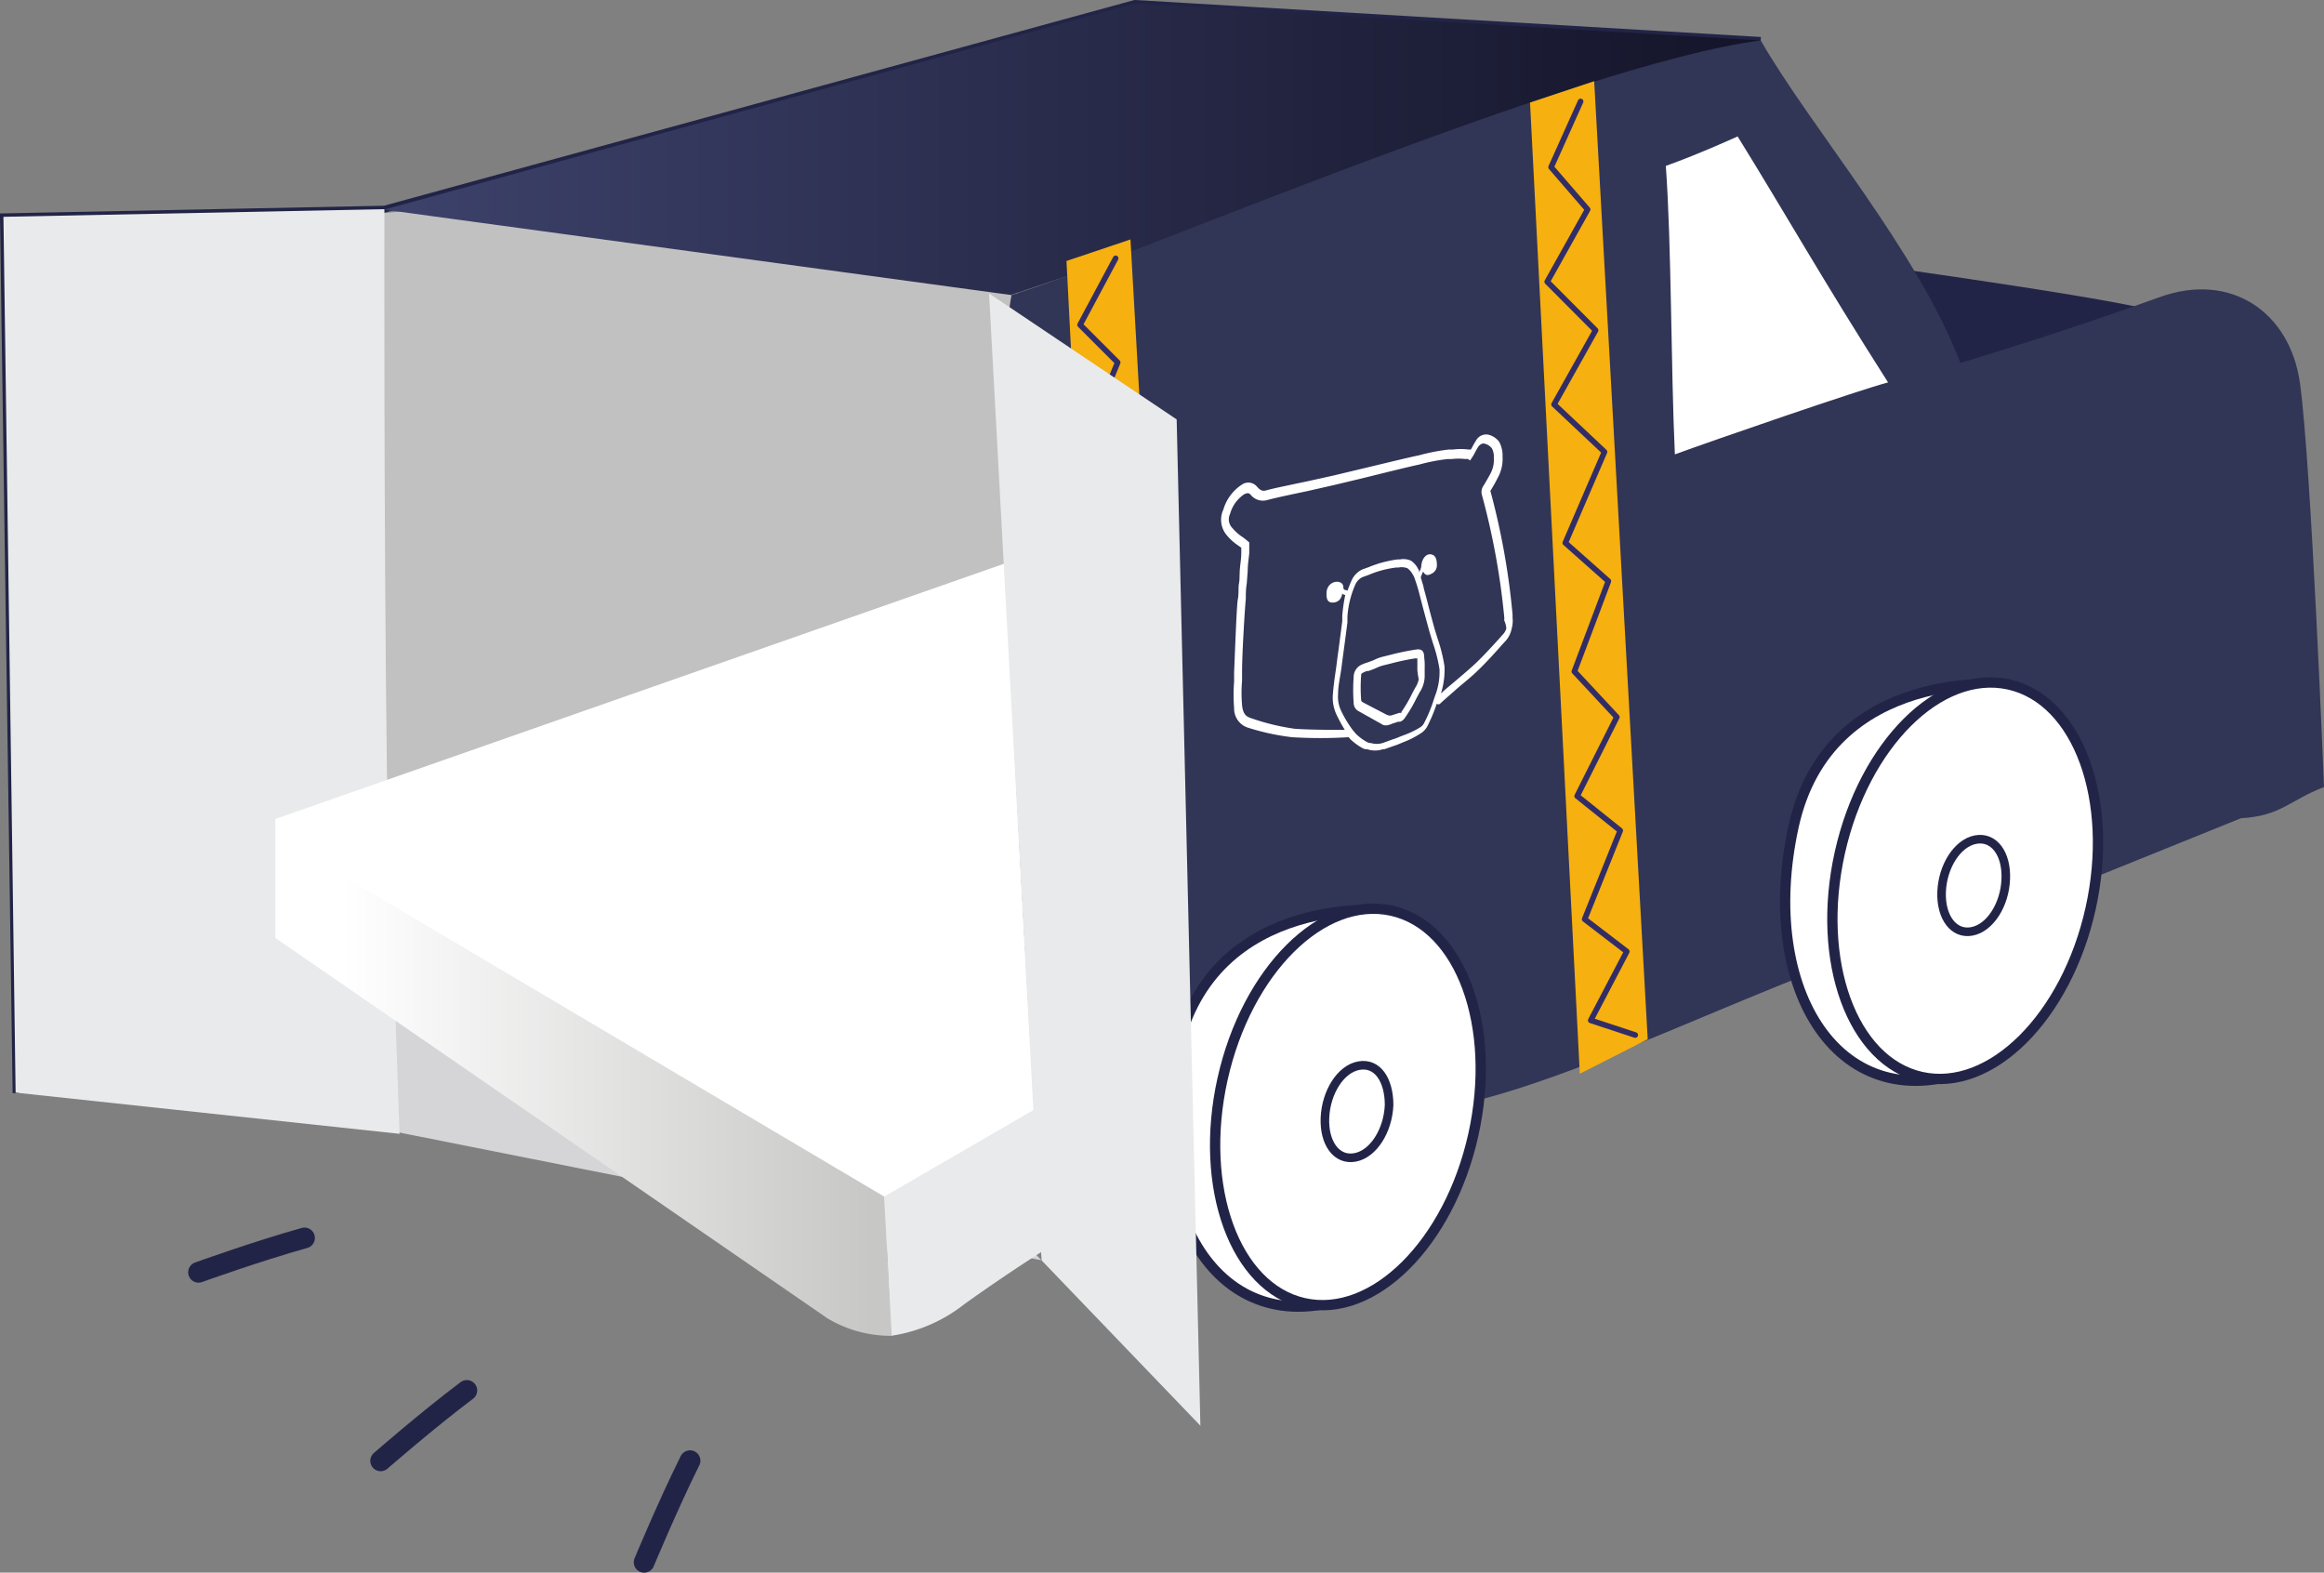 <svg xmlns="http://www.w3.org/2000/svg" viewBox="0 0 148.9 100.75"><rect x="0" y="0" width="148.9" height="100.75" fill="#808080" stroke="none"/><defs><style>.cls-1{fill:#c2c1c1}.cls-2{fill:#212447;stroke-width:1.02px}.cls-11,.cls-12,.cls-13,.cls-2,.cls-4{stroke:#222447}.cls-10,.cls-11,.cls-12,.cls-13,.cls-2{stroke-linecap:round;stroke-linejoin:round}.cls-12,.cls-3{fill:#fff}.cls-10,.cls-11,.cls-13,.cls-4{fill:none}.cls-4{stroke-miterlimit:10;stroke-width:.44px}.cls-5{fill:#d5d4d6}.cls-6{fill:#e9eaeb}.cls-7{fill:url(#Dégradé_sans_nom_269)}.cls-8{fill:#313556}.cls-9{fill:#f6b00f}.cls-10{stroke:#322d66;stroke-width:.36px}.cls-11{stroke-width:1.33px}.cls-12{stroke-width:.66px}.cls-13{stroke-width:.55px}.cls-14{fill:url(#Dégradé_sans_nom_12)}</style><linearGradient id="Dégradé_sans_nom_269" x1="24.61" y1="9.56" x2="112.79" y2="9.56" gradientUnits="userSpaceOnUse"><stop offset="0" stop-color="#3d426b"/><stop offset="1" stop-color="#141429"/></linearGradient><linearGradient id="Dégradé_sans_nom_12" x1="17.64" y1="69.02" x2="57.09" y2="69.02" gradientUnits="userSpaceOnUse"><stop offset=".11" stop-color="#fff"/><stop offset=".97" stop-color="#c7c7c6"/></linearGradient></defs><g id="Calque_2" data-name="Calque 2"><g id="Calque_1-2" data-name="Calque 1"><path class="cls-1" d="M42.05 12.07c-.66.12-20.12 1.81-20.12 1.81l-1.22 38.61 37.56 2.23 8.85-16.55L64.53 11"/><path class="cls-2" d="M138.21 20.59c-.15-.6-19.05-3.21-19.05-3.21l6.19 8.79 15.31-3"/><path class="cls-3" d="M97.17 39.78v-.2a48.81 48.81 0 0 0-1.42-7.91 5.14 5.14 0 0 0 .29-.51c0-.1.11-.19.16-.28a2.72 2.72 0 0 0 .33-1.41 1.75 1.75 0 0 0-.23-.95 1.18 1.18 0 0 0-.68-.45q-.43-.12-.81.39a4.1 4.1 0 0 0-.23.4l-.09.17h-.12a3.93 3.93 0 0 0-1 0h-.26a12.46 12.46 0 0 0-1.9.37c-.56.12-2.25.52-3.63.86l-1.83.43c-.57.14-1.15.26-1.72.38l-1 .21-.27.06c-.43.09-.87.19-1.31.31-.28.07-.42 0-.62-.25a.72.72 0 0 0-1-.13 2.87 2.87 0 0 0-1.21 1.61 1.52 1.52 0 0 0 .23 1.64 3.12 3.12 0 0 0 .72.65l.2.15v.33c0 .38-.08.78-.11 1.18s0 .53-.05.79 0 .67-.06 1-.15 2.51-.25 4.69v.59a10.82 10.82 0 0 0 0 1.7 1.29 1.29 0 0 0 .87 1.24 15 15 0 0 0 2.84.62 32.29 32.29 0 0 0 3.63 0l.11.13a3.81 3.81 0 0 0 .76.56.68.68 0 0 0 .25.09h.07a1.66 1.66 0 0 0 1 0h.1c.07 0 .26-.1.44-.17l.35-.12.22-.09.19-.08a6.16 6.16 0 0 0 1.08-.5 1.33 1.33 0 0 0 .49-.55 10.69 10.69 0 0 0 .56-1.36.18.18 0 0 0 .21 0c.23-.23.62-.55 1-.89s1-.81 1.38-1.2c.57-.54 1.12-1.15 1.64-1.74l.1-.11a1.73 1.73 0 0 0 .47-.86 2.5 2.5 0 0 0 .11-.79zm-5.64 6.71a.82.82 0 0 1-.31.35 5.86 5.86 0 0 1-1 .47l-.22.09-.53.2a5 5 0 0 0-.47.17 1.28 1.28 0 0 1-.91 0H88a1.22 1.22 0 0 1-.17-.05 3.19 3.19 0 0 1-.7-.52 2.62 2.62 0 0 1-.22-.25 7.23 7.23 0 0 1-.75-1.27 1.94 1.94 0 0 1-.18-1.05c0-.52.12-1.06.19-1.58 0-.23.07-.47.1-.7l.07-.51c.07-.6.15-1.22.24-1.83v-.37a6.16 6.16 0 0 1 .48-2c.14-.3.28-.46.47-.52l.39-.15a6.76 6.76 0 0 1 1.77-.48h.16a.91.91 0 0 1 .57.06 1 1 0 0 1 .35.41l.06.1a10.77 10.77 0 0 1 .32 1c.09.31.17.63.25.93.14.55.29 1.12.45 1.67l.21.68a10.47 10.47 0 0 1 .43 1.66 4.44 4.44 0 0 1-.24 1.61l-.12.34a9.75 9.75 0 0 1-.6 1.54zm5.24-6a1.1 1.1 0 0 1-.29.44l-.1.12c-.51.57-1 1.17-1.61 1.7-.4.38-.91.8-1.36 1.18l-.84.72a4.94 4.94 0 0 0 .24-1.74 10.06 10.06 0 0 0-.44-1.74c-.07-.22-.14-.45-.2-.68-.15-.54-.3-1.1-.44-1.65-.09-.31-.17-.62-.25-.93 0-.1-.11-.41-.2-.69a3.08 3.08 0 0 1 .16-.38c.16.29.32.25.57.12a.59.59 0 0 0 .3-.59c0-.25 0-.5-.23-.59-.37-.18-.75.18-.76.75a1.25 1.25 0 0 1-.14.37.4.4 0 0 0-.06-.13l-.06-.1a1.46 1.46 0 0 0-.46-.53 1.2 1.2 0 0 0-.72-.08h-.15a6.75 6.75 0 0 0-1.85.49l-.39.14a1.38 1.38 0 0 0-.72.77 3.28 3.28 0 0 0-.23.59c-.16-.07-.26 0-.28-.22 0-.54-1.05-.48-1.07.37 0 .24 0 .51.23.59a.59.59 0 0 0 .58-.13.82.82 0 0 0 .28-.47c0 .08.11.1.19.13a10.62 10.62 0 0 0-.24 1.35v.36c-.09.62-.17 1.24-.25 1.83l-.06.52c0 .23-.07.46-.1.69-.07.53-.15 1.09-.19 1.63a2.43 2.43 0 0 0 .18 1.3c.13.27.32.62.53 1-.76 0-2.16 0-3.19-.08a15 15 0 0 1-2.76-.61c-.35-.12-.51-.35-.56-.83a10.51 10.51 0 0 1 0-1.58v-.59c0-1.15.2-4.24.25-4.62 0-.32 0-.66.07-1s0-.54 0-.81.06-.76.11-1.14c0-.17 0-.34.05-.52v-.18l-.12-.1a4.11 4.11 0 0 0-.35-.27 2.69 2.69 0 0 1-.61-.55.78.78 0 0 1-.16-.9 2.31 2.31 0 0 1 .9-1.26c.23-.11.3-.08.41 0a.94.94 0 0 0 1.06.37L82.8 32l.28-.06 1-.21c.57-.13 1.15-.25 1.72-.39l1.83-.44c1.38-.34 3.07-.75 3.61-.87a10.82 10.82 0 0 1 1.85-.37h.26a3.91 3.91 0 0 1 .9 0 .33.33 0 0 1 .15 0l.14.09.12-.17a3.52 3.52 0 0 0 .24-.4 2.16 2.16 0 0 1 .17-.31c.13-.18.24-.24.39-.2A.85.85 0 0 1 96 29a1.28 1.28 0 0 1 .12.6 1.73 1.73 0 0 1-.22 1l-.17.31c-.09.17-.18.34-.28.49a.69.69 0 0 0-.09.6 47.14 47.14 0 0 1 1.43 7.83 1 1 0 0 0 0 .2 2.15 2.15 0 0 1-.02.44z"/><path class="cls-3" d="M91.51 42.35c-.06-.46-.19-.58-.57-.51a16.26 16.26 0 0 0-1.6.33l-.43.11a3.42 3.42 0 0 0-.64.23l-.17.07-.22.08a2.2 2.2 0 0 0-.49.2.84.84 0 0 0-.4.73 11.65 11.65 0 0 0 0 1.68.64.64 0 0 0 .33.52l1.26.71.17.09a.68.68 0 0 0 .69 0l.38-.13h.14a.7.7 0 0 0 .32-.26A9.3 9.3 0 0 0 91 45l.21-.41a1.92 1.92 0 0 0 .31-1v-.55a5.33 5.33 0 0 0-.01-.69zm-.36 1.39a1.45 1.45 0 0 1-.22.55l-.22.42a7.88 7.88 0 0 1-.71 1.15v.06h-.12l-.42.14c-.25.09-.32 0-.38 0l-.25-.06-1.25-.71c-.09-.06-.11-.1-.12-.16a11.6 11.6 0 0 1 0-1.57.14.14 0 0 1 .08-.15l.3-.13h.08l.26-.09.17-.07a3.06 3.06 0 0 1 .57-.21l.45-.11c.52-.14 1-.24 1.55-.33h.14a.51.51 0 0 1 0 .15v.58c0 .18.06.29.09.54z"/><path class="cls-4" d="M1.03 70.03L0.22 13.89 24.63 13.4 72.71 0.22 112.81 2.59"/><g id="Calque_1-2-2" data-name="Calque 1-2"><path class="cls-5" d="M46.76 60.6c-1.57.87-21.89 3.29-21.89 3.29l.38 8.6 41.48 8.25"/><path class="cls-6" d="M25.6 72.64L1 70 .22 13.89l24.41-.49s-.05 19.42.16 36.11"/><path class="cls-3" d="M17.64 52.47L65.86 35.58 68.98 72.42 68.98 76.57 51.26 81.51 18.25 58.36"/><path class="cls-7" d="M112.79 2.59L72.71 0.22 24.61 13.43 64.77 18.9"/><path class="cls-3" d="M123.8 25.77L124.4 43.46 68.97 64.88 68.78 21.03 112.6 5.19 123.8 25.77z"/><path class="cls-8" d="M66.73 80.74c1.63-1.42 5-2.44 6.66-3l17.9-6.6c9.57-1.08 26.35-11 35.21-11.82l17.08-6.9c2.57-.15 3.08-1.13 5.32-2 0 0-.81-20.6-1.54-25.87-.64-4.58-4.45-7.16-9-5.51-6.51 2.36-12.76 4.21-12.76 4.21-2.75-7.22-9.53-15-12.79-20.66C101 4.12 71.21 17 64.81 18.9c-1.63 8.33 1.71 52.74 1.92 61.84zm40-70.11c2.25-.81 4.6-1.89 4.6-1.89 2.94 4.74 5.43 9.16 9.64 15.76-1.84.48-11.21 3.71-13.66 4.61-.26-5.63-.21-13.39-.58-18.48z"/><path class="cls-9" d="M98.03 6.57L101.22 68.79 105.57 66.58 102.14 5.2 98.03 6.57z"/><path class="cls-9" d="M68.33 16.72l3.19 62.21 1.91-.63c-.53-3.76 1.68-10 2-10.15l-3-52.81z"/><path class="cls-10" d="M71.48 16.55L69.2 20.81 71.61 23.22 69.77 27.72 72.36 29.38 70.2 34.88 73.1 36.44 70.32 41.45 73.31 43.27 70.78 47.54 73.48 49.15 71.08 55.2 74.02 56.36 71.43 61.9 74.27 64.36 71.82 67.71 74.09 69.47 71.94 74.08 73.39 75.95"/><path class="cls-10" d="M101.27 6.5L99.38 10.71 101.72 13.42 99.13 18.05 102.23 21.16 99.57 25.91 102.8 28.95 100.29 34.78 103.05 37.23 100.87 43.02 103.59 45.94 101.05 51 103.81 53.21 101.53 58.89 104.23 60.96 101.92 65.37 104.77 66.31"/><path class="cls-11" d="M41.27 100.09s1.53-3.68 2.94-6.51m-19.82.01s3-2.62 5.52-4.51m-17.19-7.57s3.75-1.35 6.79-2.2"/><path class="cls-12" d="M89.16 58.34S77.67 57 75.38 67.4c-2.33 10.57 3 19 11.57 15.51"/><ellipse class="cls-12" cx="86.36" cy="70.91" rx="12.88" ry="8.23" transform="rotate(-77.44 86.366 70.912)"/><path class="cls-13" d="M89 70.8c-.07 1.63-1 3.13-2.18 3.35s-2-.91-1.93-2.54 1-3.13 2.18-3.34S89 69.18 89 70.8z"/><path class="cls-12" d="M128.71 43.86s-11.5-1.29-13.79 9.07c-2.32 10.56 3 19 11.58 15.51"/><ellipse class="cls-12" cx="125.91" cy="56.43" rx="12.88" ry="8.23" transform="rotate(-77.44 125.907 56.427)"/><path class="cls-13" d="M128.51 56.33c-.06 1.62-1 3.12-2.17 3.34s-2-.91-1.94-2.53 1-3.13 2.18-3.35 2 .91 1.93 2.54z"/><path class="cls-6" d="M63.37 18.8L75.39 26.87 76.91 91.34 66.73 80.74 63.37 18.8z"/></g><path class="cls-3" d="M96.91 39.56a1.91 1.91 0 0 0 0-.2 46.54 46.54 0 0 0-1.42-7.91c.11-.17.2-.34.3-.51l.15-.29a2.49 2.49 0 0 0 .33-1.4 1.81 1.81 0 0 0-.22-.95 1.25 1.25 0 0 0-.68-.45.74.74 0 0 0-.81.39 4.1 4.1 0 0 0-.23.4l-.09.16h-.15a3.94 3.94 0 0 0-1 0h-.27a12.46 12.46 0 0 0-1.9.37c-.56.11-2.24.52-3.62.85l-1.84.44-1.72.38-1 .21-.28.06c-.42.09-.87.18-1.31.3-.27.08-.41 0-.62-.24a.72.72 0 0 0-.95-.13 2.86 2.86 0 0 0-1.2 1.61 1.53 1.53 0 0 0 .22 1.64 3.34 3.34 0 0 0 .72.65l.21.15v.33c0 .38-.08.78-.1 1.18s0 .53-.05.79 0 .67-.07 1-.15 2.51-.24 4.69v.59a10.88 10.88 0 0 0 0 1.7 1.28 1.28 0 0 0 .86 1.24 15.07 15.07 0 0 0 2.85.62 29.8 29.8 0 0 0 3.63 0l.11.13a3.81 3.81 0 0 0 .76.56.53.53 0 0 0 .25.08h.07a1.55 1.55 0 0 0 1 0h.1l.45-.16.35-.12.22-.09.19-.08A5.76 5.76 0 0 0 91 47a1.2 1.2 0 0 0 .49-.55 9.9 9.9 0 0 0 .56-1.36.18.18 0 0 0 .21 0c.24-.23.62-.55 1-.89s1-.82 1.38-1.2c.58-.55 1.12-1.15 1.64-1.74l.1-.11a1.65 1.65 0 0 0 .47-.86 1.88 1.88 0 0 0 .06-.73zm-5.64 6.71a.72.72 0 0 1-.3.34 5.54 5.54 0 0 1-1 .48l-.24.09a4.84 4.84 0 0 1-.53.2l-.47.17a1.33 1.33 0 0 1-.91.05h-.07a.8.8 0 0 1-.17-.06 3.44 3.44 0 0 1-.7-.52l-.21-.25a7.33 7.33 0 0 1-.76-1.27 2.06 2.06 0 0 1-.18-1c0-.52.12-1.06.2-1.59l.09-.69.07-.52c.08-.59.16-1.21.24-1.82v-.37a6.16 6.16 0 0 1 .48-2 1 1 0 0 1 .47-.53l.39-.14a6.55 6.55 0 0 1 1.78-.48h.15a1 1 0 0 1 .58.05 1.24 1.24 0 0 1 .35.42l.06.1a10.77 10.77 0 0 1 .32 1l.24.93c.15.55.3 1.12.45 1.66l.21.69a9.5 9.5 0 0 1 .42 1.67 4.23 4.23 0 0 1-.23 1.55l-.12.34a9.18 9.18 0 0 1-.61 1.5zm5.24-6a1 1 0 0 1-.28.44l-.1.12c-.52.57-1.06 1.17-1.62 1.7-.4.37-.91.8-1.36 1.18s-.6.5-.83.72a5 5 0 0 0 .23-1.74 10.06 10.06 0 0 0-.43-1.74l-.21-.68c-.15-.54-.3-1.1-.44-1.65-.08-.31-.16-.62-.25-.93 0-.1-.11-.42-.19-.7a3.59 3.59 0 0 1 .15-.37c.17.29.32.25.57.12a.59.59 0 0 0 .31-.59c0-.25-.06-.5-.24-.59-.37-.19-.74.18-.76.75a1.22 1.22 0 0 1-.14.36v-.12l-.06-.1a1.37 1.37 0 0 0-.46-.53 1.18 1.18 0 0 0-.71-.08h-.15a7.33 7.33 0 0 0-1.86.5l-.39.14a1.42 1.42 0 0 0-.72.77 6 6 0 0 0-.23.59c-.16-.07-.26 0-.27-.22 0-.54-1.05-.48-1.08.37 0 .24 0 .5.23.59a.61.61 0 0 0 .59-.14A.73.73 0 0 0 86 38c0 .07.11.1.19.12a11 11 0 0 0-.19 1.32v.36l-.24 1.83-.07.51-.09.7c-.08.53-.16 1.09-.2 1.63a2.53 2.53 0 0 0 .22 1.29 9.94 9.94 0 0 0 .54 1c-.77 0-2.17 0-3.2-.07a14.53 14.53 0 0 1-2.83-.69c-.35-.11-.5-.34-.55-.82a9.34 9.34 0 0 1 0-1.58V43c0-1.14.19-4.23.24-4.61 0-.32 0-.66.06-1l.06-.8c0-.38.06-.76.1-1.14v-.7l-.12-.1a3 3 0 0 0-.35-.27 2.92 2.92 0 0 1-.61-.55.79.79 0 0 1-.15-.9 2.22 2.22 0 0 1 .9-1.26c.22-.11.3-.08.4 0a1 1 0 0 0 1.07.37c.42-.11.86-.21 1.28-.3l.27-.06 1-.21 1.72-.39 1.84-.44c1.38-.34 3.06-.76 3.61-.87a12 12 0 0 1 1.84-.36h.27a3.82 3.82 0 0 1 .89 0 .37.37 0 0 1 .15 0l.14.09.12-.18a3.18 3.18 0 0 0 .23-.4c.06-.11.12-.22.18-.31s.23-.23.38-.19a.82.82 0 0 1 .49.31 1.14 1.14 0 0 1 .12.6 1.84 1.84 0 0 1-.21 1l-.17.31c-.1.17-.19.34-.29.49a.7.7 0 0 0-.09.59 46.47 46.47 0 0 1 1.43 7.84v.2a1.44 1.44 0 0 1 .13.49z"/><path class="cls-3" d="M91.25 42.12c0-.45-.19-.57-.57-.5a16.08 16.08 0 0 0-1.59.33l-.44.11a2.77 2.77 0 0 0-.63.23l-.18.07-.22.08a2.41 2.41 0 0 0-.49.2.87.87 0 0 0-.4.73 11.56 11.56 0 0 0 0 1.68.6.6 0 0 0 .33.52l1.25.7.18.1c.1.07.27.19.69 0l.39-.13h.13a.62.62 0 0 0 .32-.26 9.3 9.3 0 0 0 .72-1.22l.22-.41a1.93 1.93 0 0 0 .32-1v-.55a4 4 0 0 0-.03-.68zm-.35 1.4a1.65 1.65 0 0 1-.23.55c-.07.13-.15.27-.22.42a9 9 0 0 1-.66 1.12v.06h-.13l-.41.13c-.26.1-.33 0-.39 0l-.17-.09-1.36-.71c-.1-.06-.12-.1-.12-.16a10.18 10.18 0 0 1 0-1.57c0-.08 0-.1.08-.15a1.51 1.51 0 0 1 .29-.13h.09l.25-.09.18-.07a2.83 2.83 0 0 1 .56-.21l.45-.11a15 15 0 0 1 1.56-.33h.14v.73a5 5 0 0 0 .09.61z"/><path class="cls-6" d="M66.57 70.91l-9.92 5.75.44 8.92a9.9 9.9 0 0 0 4.66-2c2.51-1.81 5-3.39 5-3.39z"/><path class="cls-14" d="M56.65 76.66L19.82 54.85a7.69 7.69 0 0 1-2.18-2.38v7.62L53 84.45a7.86 7.86 0 0 0 4.13 1.13z"/></g></g></svg>